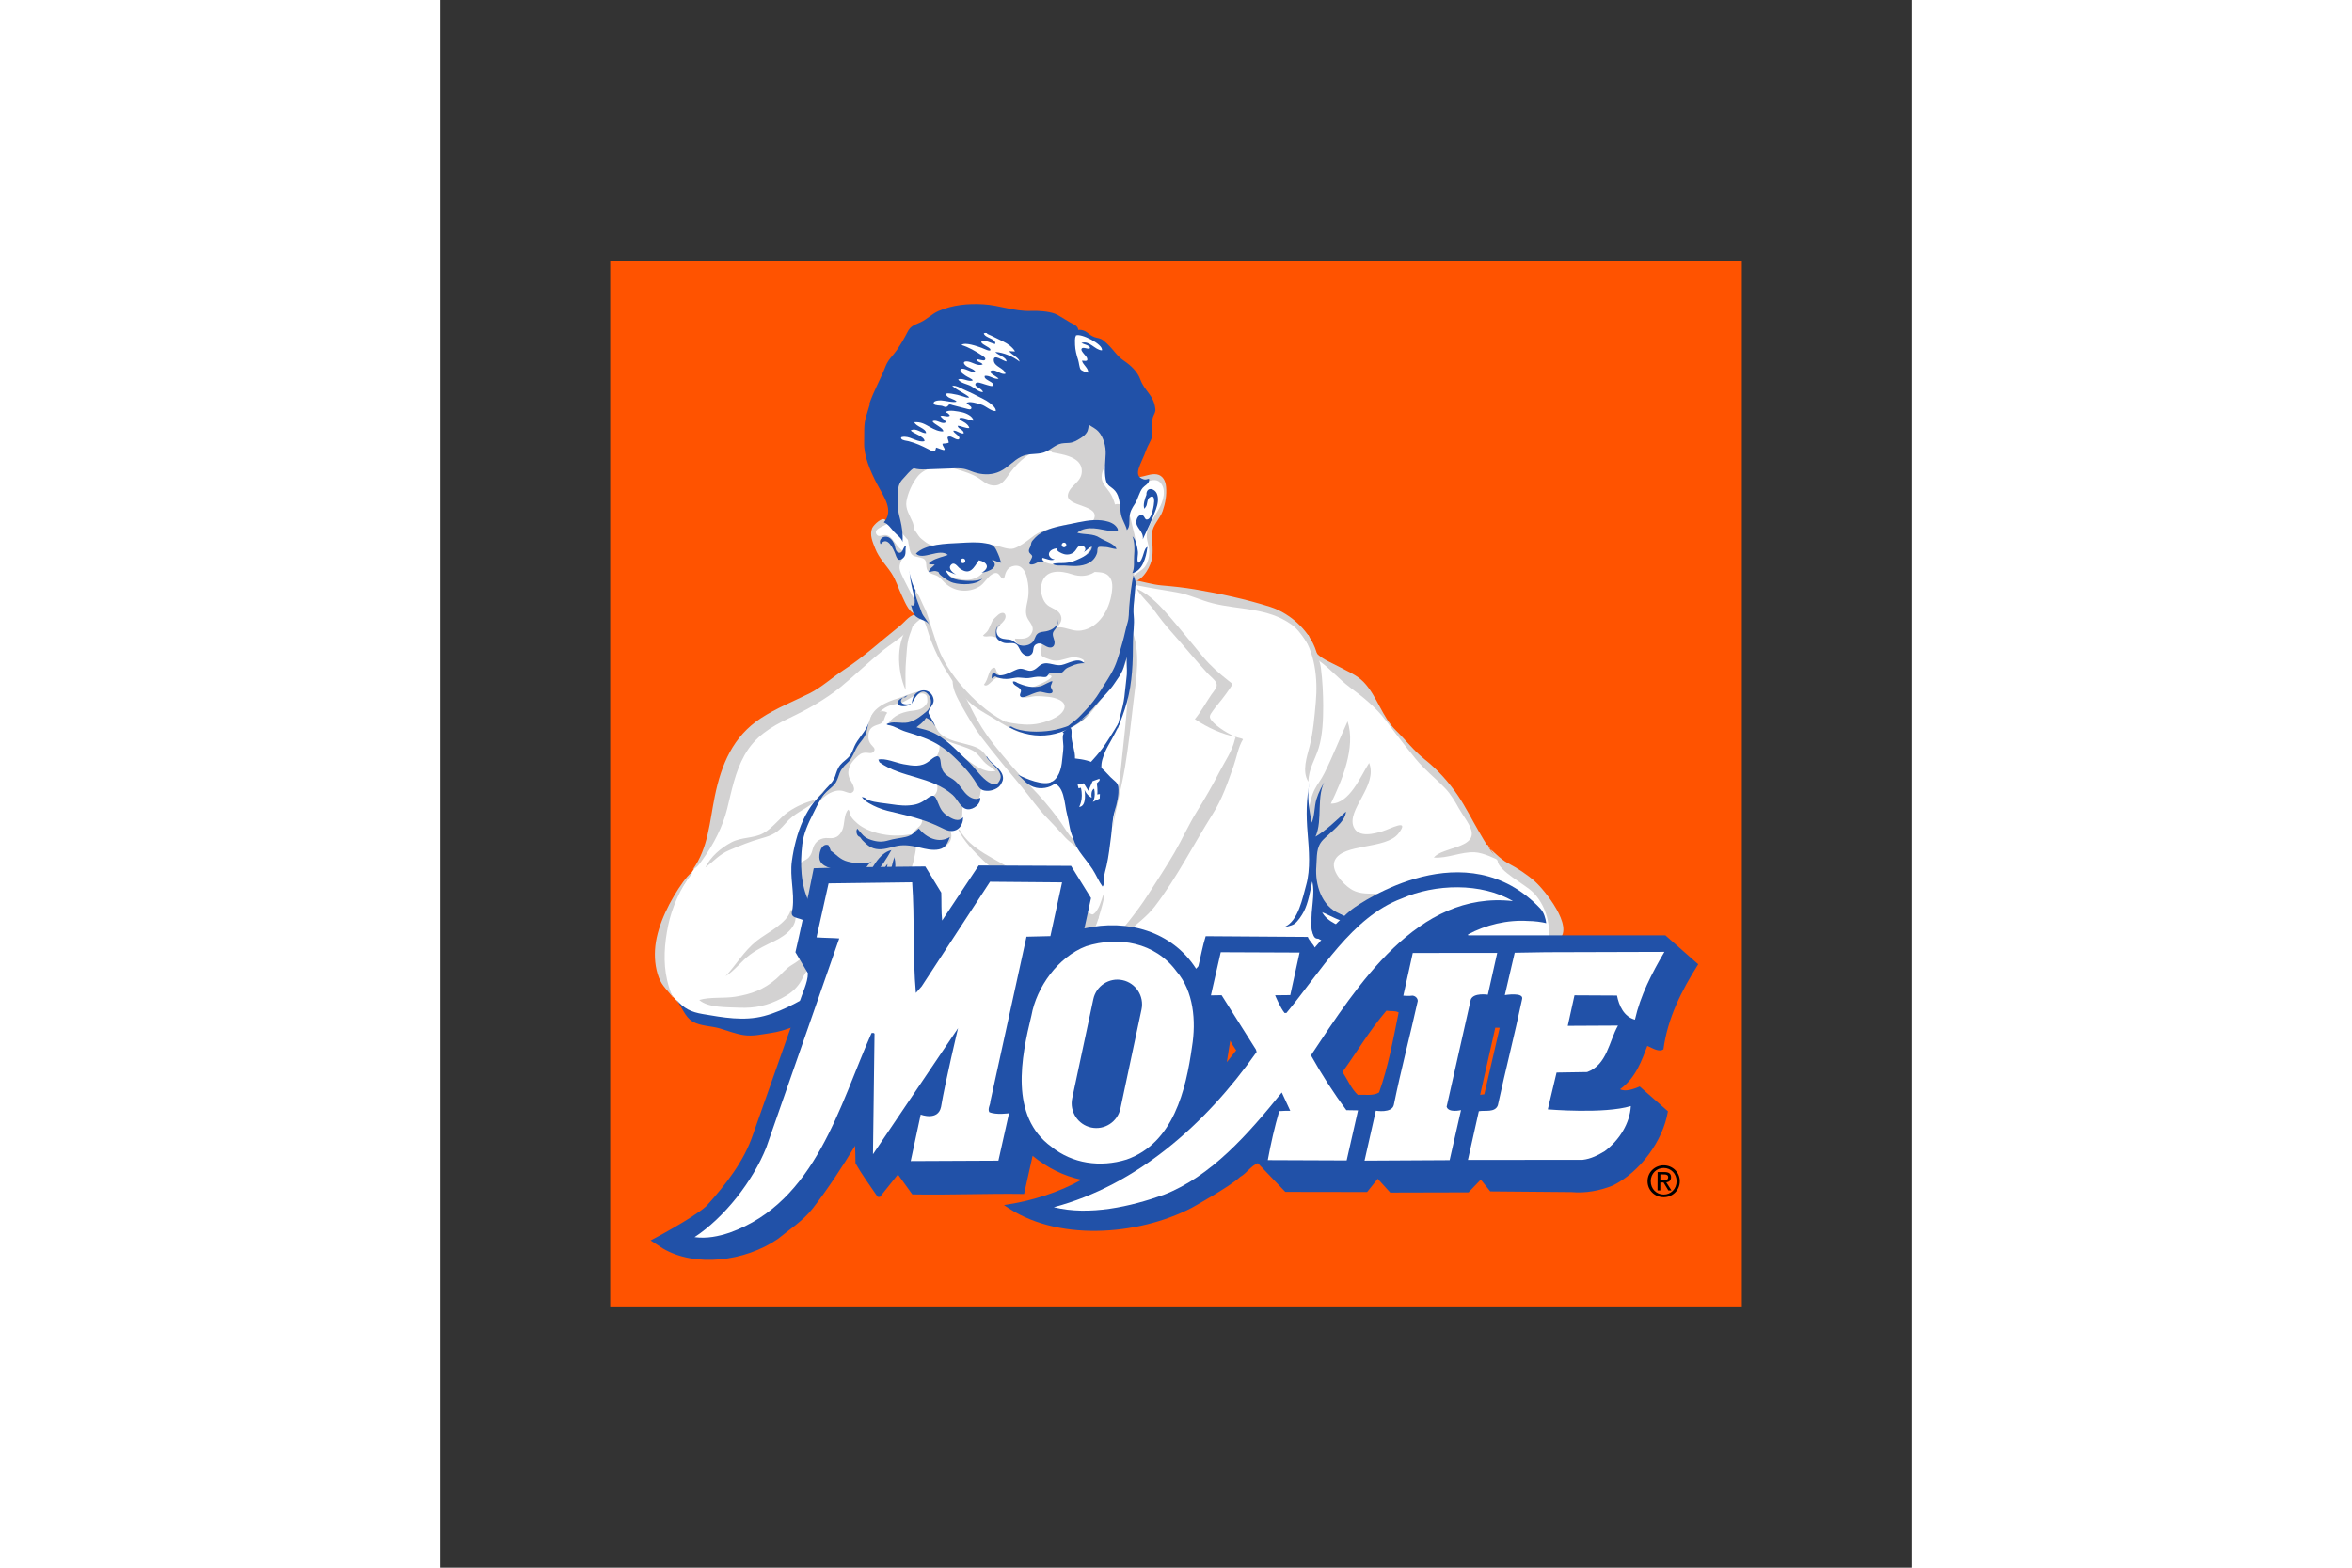 <svg xmlns="http://www.w3.org/2000/svg" height="800" width="1200" viewBox="-9.009 -13.869 78.076 83.216"><rect x="-9.009" y="-13.869" width="78.076" height="83.216" fill="#333333" stroke="none"/><defs><clipPath clipPathUnits="userSpaceOnUse" id="a"><path d="M0 0h612v792H0z"/></clipPath><clipPath clipPathUnits="userSpaceOnUse" id="b"><path d="M0 0h612v792H0z"/></clipPath></defs><path fill="#ff5300" d="M0 0h60.059v55.477H0z"/><g clip-path="url(#a)" transform="matrix(-.19 0 0 .19 55.526 -81.987)"><path d="M213.19 503.935l2.479.656 2.045 1.095 1.167 1.313-1.971 5.981-4.887 5.691-1.897 6.126-1.821 2.407-1.825 2.625.947 1.826 5.837 4.593 13.494 11.889 11.378 6.638 10.724 5.035 5.834 5.759 3.575 7.296 3.72 11.526 3.356 11.523 3.208 4.961 1.825 2.699 3.573 5.543 3.722 10.724.218 9.553-1.897 5.617-1.167 1.825-2.845 3.061-5.18 3.21-10.866 2.846-16.559-2.846-19.606-8.351h-190.39l-.728-11.854-.438-5.908 3.647-8.023 5.031-4.23 4.087-3.866 4.667-3.282 2.554-2.991 5.397-9.266 5.835-8.533 6.857-6.2 6.345-7.147 1.461-2.044 3.426-4.449 11.672-10.647 4.667-3.432 1.971-1.601 2.844-6.347 2.992-2.625 5.396-2.847 10.867-2.622 7.879-1.679 7.004-1.822 5.91-.804 7.074-1.752-.805-1.385-2.697-2.699-.875-2.916s0-4.229.072-4.449c.074-.219-.511-4.232-.511-4.232l-2.042-3.648s-1.604-4.009-1.604-4.228c0-.219.293-3.503.293-3.503l1.385-1.823 2.407-.146 3.429.95 1.896-5.252 2.843-16.631 21.154-1.385 31.876-2.19 9.7 10.506.876 15.607z" fill="#fff"/><path d="M210.45 608.165c-.493-3.286-2.522-6.456-3.119-9.88-.147-.846-.484-2.046-.469-2.867.027-1.443.087-1.23 1.585-1.429 1.913-.254 3.953-.244 5.705.451-.037 1.513.492 2.934.734 4.417.331 1.999.215 3.831.146 5.843-.081 2.425-1.221 5.295-4.009 3.038M97.438 586.967c-1.111-8.672-2.703-8.459-4.704-12.464-2.343-4.69-4.271-9.667-6.47-14.456-2.364 7.316 1.659 16.691 4.683 22.99-5.272.071-8.299-7.686-10.696-11.367-2.527 6.324 6.407 13.102 4.317 17.896-1.362 3.125-5.778 1.861-8.089 1.172-2.041-.605-7.848-3.81-4.415.634 3.504 4.533 15.516 2.676 17.767 7.497 1.28 2.743-2.189 6.537-4.404 7.983-3.528 2.305-7.699.572-11.194 2.029-.575.241-1.882.037-2.511.066-1.418 9.043 16.743 6.309 20.57 2.954 4.085-3.575 4.464-20.5 5.109-24.869m137.971-4.363c2.76 2.221 5.481 3.02 7.896 5.861 2.158 2.548 3.601 3.334 6.714 4.19 3.124.858 6.031 2.068 9.026 3.33 2.773 1.168 4.263 3.045 6.631 4.808-1.414-2.985-4.311-5.455-7.263-7.017-2.85-1.504-6.182-1.068-8.864-2.524-2.688-1.46-4.539-4.277-7.054-6.016-2.197-1.518-4.789-2.645-7.301-3.277m6.663 30.725c.886 3.718 6.659 6.352 9.452 8.589 3.745 3.001 5.672 6.627 8.735 9.908-2.469-1.494-4.424-4.243-6.842-6.029-2.142-1.583-4.49-2.692-6.835-3.81-3.344-1.592-7.309-4.719-5.371-8.658m-24.924 5.802c3.429 2.66 6.744 4.873 11.388 4.738 3.8-.112 7.505-1.356 10.267 1.706 1.43 1.592 2.163 2.105 3.912 3.171 1.695 1.033 2.682 2.458 4.246 3.808 3.503 3.021 6.964 4.277 11.439 5 3.118.507 7.13.007 10.078.909-2.501 2.24-7.819 2-11.147 2.153-4.446.205-7.999-.601-11.88-2.632-2.02-1.056-3.74-2.282-5.061-4.257-1.178-1.758-1.21-3.178-3.26-4.242-3.254-1.686-7.374-1.169-10.752-2.394-2.399-.869-10.632-4.275-9.014-7.745m-68.967-70.615c-.325 1.84.285 4.111.433 6.023.177 2.329.384 4.649.601 6.978.374 4.011.897 8.076 1.264 12.034.508 5.444 1.606 10.722 2.284 16.072.02.164.015.366 0 .531-.907-5.58-2.483-11.323-3.434-16.995-.976-5.828-1.621-11.79-2.295-17.627-.809-7.043-2.309-14.737.652-21.329-.748 1.674.2 5.104.204 7.006.006 1.924-.199 3.821.006 5.73m48.41 3.294c-1.648 1.565-3.198 4.911-4.256 7.05-1.655 3.349-3.728 6.63-6.059 9.565-3.329 4.194-6.666 8.07-10.421 11.885-2.71 2.757-5.236 5.738-7.593 8.885-1.128 1.503-2.003 3.117-3.149 4.584-.591.754-1.479 1.471-1.937 2.281-.464.82-.323 1.59-1.118 2.246 1.227-1.518 2.974-2.479 4.295-3.93 1.589-1.75 3.161-3.501 4.855-5.217 2.746-2.776 4.885-5.998 7.368-8.987 3.823-4.596 7.633-9.136 11.249-13.894 1.949-2.569 3.63-5.488 5.225-8.3 1.238-2.181 2.914-5.007 2.687-7.6m8.882-17.044c1.429.894 3.21 3.014 4.698 4.336 1.878 1.668 4.006 2.946 5.936 4.509 4.011 3.243 7.778 6.926 11.75 10.173 4.326 3.535 9.356 6.317 14.419 8.731 5.221 2.485 9.597 5.204 12.469 10.353 2.671 4.792 3.568 9.822 4.869 15.036 1.231 4.932 3.711 9.759 6.694 13.925.865 1.209 1.573 2.372 2.882 2.957-4.319-5.969-4.694-13.373-6.138-20.425-1.823-8.915-5.094-16.755-12.894-21.839-4.353-2.837-8.854-4.585-13.463-6.869-3.471-1.719-6.382-4.464-9.594-6.555-5.753-3.746-10.437-8.145-15.725-12.326-1.566-1.24-2.955-3.498-5.187-3.296m-1.72 27.787c-1.75 1.101-2.568 2.279-3.326 4.122-.686 1.675-1.653 2.653-2.674 4.129 2.223-1.021 3.905-2.756 6.288-3.519 1.368-.44 2.705-.776 3.895-1.571-1.402-.659-3.184-1.361-3.895-3.017" fill="#d3d2d2"/><path d="M207.55 595.992c-.109 1.684.612 3.881.971 5.586.385 1.85.852 3.722 1.609 5.596.613 1.531 1.602 3.197 2.767 4.421.874.916 3.251 3.805 4.644 3.629 1.52-.193-.299-3.069-.752-3.978-.834-1.676-1.571-3.362-2.279-5.049-.652-1.553-.971-2.982-1.261-4.619-.181-1.023-.304-4.038-1.6-4.171-.621 1.149.103 3.05.305 4.28.18 1.092.569 4.498-1.05 1.928-.885-1.402-1.608-3.146-2.067-4.722-.325-1.121-.247-2.791-.966-3.654" fill="#d3d2d2"/><path d="M208.303 591.588c3.142.565 6.093.5 9.319-.32 1.883-.478 4.078-1.419 5.535-2.666.579-.493 1.439-1.304 1.799-1.958.339-.624.275-1.326.748-1.945 1.32 1.156.976 4.136 1.694 5.707.869 1.886 2.027 2.425 3.889 2.253 2.039-.187 3.683.818 4.298 2.821.328 1.059.415 1.715 1.16 2.55.711.796 1.543.893 2.283 1.591 1.199 1.13 1.154 4.39 1.178 6.017.037 2.285.061 4.41-.94 6.467-1.359 2.803-3.885 4.897-6.676 6.23-3.593 1.721-6.951.478-10.191-1.21-1.662-.864-2.607-2.539-3.754-3.977-1.097-1.368-2.14-2.538-3.066-4.049-.855-1.405-1.25-2.701-1.663-4.218-.411-1.488-1.254-2.878-1.318-4.485-.064-1.702.724-3.495-.025-5.133-.827-1.809-3.075-1.404-4.27-2.17m-11.067-2.366c-.81 1.553.074 3.757 1.723 4.212 1.864.52 3.881-.182 5.685-.8 1.521-.519 3.977-1.194 2.718-3.22-.993-1.595-2.363-1.424-2.282-3.736.062-1.789.279-3.074-.969-4.511-1.081-1.249-2.945-1.684-3.228-3.54-.314-2.056.987-2.703 1.805-4.219.946-1.749-.432-3.281-1.343-4.626-1.053-1.557-1.195-2.611-1.116-4.464-1.523-.273-2.823 1.228-3.875 2.1-1.469 1.22-3.065 2.311-4.597 3.438-1.614 1.189-3.187 2.2-5.156 2.608-1.53.318-3.708-.916-3.569 1.503.096 1.664 1.222 3.433 3.033 3.334.756-.041 1.614-.797 2.284-.219.507.44.413 1.835.697 2.495.309.723.686 1.641 1.423 1.992.811.391 1.815-.212 2.553.004 1.315.381.537 2.85 1.099 4.105.729 1.622 2.099 2.317 3.547 3.117m20.677-32.179c.862-1.342 1.992 3.554 2.336 4.568.578 1.711 2.039 2.62 2.637 4.213.697 1.864 1.287 2.705 2.71 4.166 1.197 1.229 1.68 2.864 2.579 4.303 1.245 2 3.22 3.085 4.702 4.853.855 1.02 1.756 2.154 2.412 3.305.74 1.289.966 2.988 1.814 4.153-1.691-2.808-3.63-6.025-6.67-7.598-1.141-.589-2.205-.84-3.448-.636-.54.093-1.985.779-2.44.621-2.027-.696.15-3.326.485-4.276.81-2.263-.393-4.184-2.013-5.692-.855-.796-1.275-1.205-2.471-1.29-.729-.049-1.777.442-2.365-.317-.664-.855.31-1.379.783-2.022.569-.767.734-1.29.724-2.279-.023-2.175-1.146-2.77-2.926-3.307-1.834-.553-1.25-1.967-2.351-3.247.877-.666 2.563-.523 3.183.324m-34.322-11.012c.709-.454.572-1.271 1.082-1.87 1.03-.173 1.52 1.228 1.774 1.976.365 1.064.609 1.884 1.283 2.741-.616.745-1.687-.419-2.099-.818-.693-.668-1.236-1.199-2.257-1.169m-.215-14.826c-.652-.564-1.668-1.546-1.45-2.526.255-1.141 1.445-.72 2.081-.146.533.482 1.301 1.131 1.624 1.762.405.783.694 1.716 1.168 2.521.403.686.944.945 1.415 1.505-.531.429-1.282.186-1.937.159-.752-.029-1.324.325-1.983.366.905-1.072-.287-2.854-.971-3.641" fill="#d3d2d2"/><path d="M202.714 533.254c-1.319 3.789-1.918 6.707-3.972 10.31-2.226 3.903-5.305 7.561-8.543 10.611-1.915 1.804-3.81 3.318-6.074 4.727-1.883 1.174-3.969 2.022-5.569 3.441 1.13.411 4.715-1.989 5.789-2.66 1.821-1.142 3.963-2.268 5.778-3.547 3.739-2.627 6.249-7 8.589-10.724 2.003-3.188 3.826-7.234 4.894-10.869.963-3.285 2.902-6.07 3.191-9.559.039-.468.141-.927.196-1.368-1.104 1.082-1.833 3.41-2.578 4.802-.897 1.67-1.103 3.265-1.805 4.943" fill="#d3d2d2"/><path d="M215.286 503.926c.724-1.348 3.4 1.209 3.785 2.148.774 1.892-.16 3.903-.859 5.697-1.032 2.658-2.994 4.541-4.532 6.873-1.311 1.987-1.907 4.214-2.99 6.444-.971 2.008-1.969 4.97-4.516 5.246-.56-1.657.778-3.571 1.51-5.032 1.103-2.196 2.338-4.385 3.334-6.658.936-2.138.021-2.962-.669-4.839-.433-1.178-.384-.896.638-1.74.842-.694 1.361-1.492 2.016-2.342.604-.786 1.232-1.586 2.283-1.719.816-.102 1.927.69 2.496-.102 1.419-1.969-3.5-2.601-3.786-3.87m-69.289-12.244c-1.689-.031-3.407-1.059-5.157-.747-1.685.3-2.429 1.817-2.579 3.431-.22 2.368.185 4.578.94 6.797.731 2.142 2.867 4.004 2.951 6.203.098 2.544-.505 5.143.188 7.71.651 2.413 2.993 6.32 6.003 5.915.374-1.492-3.345-3.054-4.151-4.177-.968-1.354-1.341-3.191-1.208-4.726.173-2.001 1.118-3.42.433-5.473-.78-2.354-1.984-3.97-3.197-6.1-1.155-2.036-2.213-5.438-.268-7.359 2.163-2.133 6.355 2.171 7.869-.185" fill="#d3d2d2"/><path d="M176.719 553.343c-.962.233-2.164-.282-3.2-.322-1.276-.047-2.514.07-3.76.19-1.493.146-5.2 1.045-4.328 3.361.937 2.474 5.472 3.828 7.742 4.184 2.336.367 4.484.161 6.765-.221.662-.11 1.299-.195 1.921-.408-1.854 3.263-6.045 3.496-9.444 3.637-4.178.169-8.231-1.091-11.593-3.519-2.285-1.648-3.857-3.882-5.504-6.067-1.819-2.407-3.488-4.899-5.371-7.253-1.917-2.391-2.402-6.267-3.017-9.242-.418-2.019-.173-4.126-.501-6.152-.278-1.717-.326-3.372-.326-5.128 0-5.242-.421-10.677-.646-15.813-.081-1.799.61-3.656.988-5.397.382-1.754.758-3.702 2.153-5.02 1.272-1.201 2.893-1.142 3.945.286 1.581 2.153.577 5.255.672 7.764.099 2.562.238 4.791 2.125 6.659 1.098 1.086 2.612 1.674 3.559 2.905-1.28.894-3.703.186-5.273 1.152-1.79 1.105-1.772 3.134-1.506 5.077.634 4.691 3.467 9.848 8.483 10.636 3.539.554 6.062-2.587 9.323.43 1.342 1.25 1.695 2.797 1.846 4.625.072.881.397 1.68-.319 2.254-.259.21-1.929.804-2.363.937-1.8.559-3.471-.207-5.154-.595-2.761-.64-5.492 1.1-3.223 1.401 1.072.145 3.286.863 4.517 1.365 1.465.597 6.091 1.823 4.506 2.038-2.65.358 2.205 2.499 3.868 3.149 1.331.524 4.008.786 3.651 2.55m-6.336-69.183c3.695.698 7.23 3.776 9.457 6.751 1.583 2.118 2.584 4.37 5.664 3.641 1.314-.307 2.276-1.285 3.385-1.987 1.857-1.178 3.907-1.762 5.983-2.412 3.588-1.126 8.595-1.089 11.064 2.147 1.417 1.856 2.61 4.429 3.015 6.769.374 2.184-.946 3.967-1.75 5.921-.337.824-1.34 5.856.649 5.468.362-.072 1.912-1.899 2.15-2.234.808-1.128 1.14-2.661 1.552-3.978.878-2.801.834-5.888.945-8.841.143-3.808-.933-8.403-5.162-9.525-5.495-1.461-10.832 1.301-16.332 1.18-3.288-.071-6.001-1.454-9.123-2.261-2.008-.518-3.957-.991-5.951-1.611-1.556-.483-3.335-1.26-4.907-.532-.327.151-.587.31-.856.539" fill="#d3d2d2"/><path d="M168.769 484.913c-2.982.556-8.326 1.249-8.271 5.267.039 3.032 3.145 3.79 3.841 6.33 1.035 3.792-9.61 2.804-7.041 7.395.19.339.614.628.933.771-.792 1.031-4.293 1.918-5.575 1.806-2.145-.189-2.244-3.136-1.939-4.838.33-1.848.93-3.982 1.964-5.535 1.095-1.644 2.526-2.77 2.254-4.857-.344-2.662-2.683-4.463-3.032-7.303-.263-2.127-.313-4.243 1.048-5.999 1.189-1.534 3.332-2.709 5.319-2.467 2.871.347 6.239 3.272 8.464 5.003.999.777 2.193 1.522 3.319 2.09.524.264 1.967.427 2.236.941.534 1.019-2.496.995-3.199 1.073" fill="#d3d2d2"/><path d="M182.198 520.04c-.419-1.752-.897-3.108-2.798-3.43-2.047-.348-3.087 1.357-3.542 3.219-.511 2.087-.652 4.359-.216 6.443.371 1.781.884 3.627-.131 5.267-.85 1.37-1.929 2.411-.862 4.102 1.04 1.654 2.947 1.309 4.524 1.283-.138 1.934-2.015 2.1-3.503 1.836-1.579-.279-2.675-1.173-4.107-2.095-2.004-1.292-6.748-3.69-4.969-6.636.876-1.449 2.826-1.604 3.925-2.87 1.156-1.331 1.602-3.581 1.266-5.291-.865-4.388-5.326-4.007-8.597-2.9-2.012.68-4.302.612-6.131-.564-1.182-.765-1.928-1.958-2.924-2.955-.455-.458-.995-1.059-1.585-1.315-.71-.31-1.545-.129-2.253-.458-.713-.33-1.298-.938-1.19-1.797.056-.442.455-.747.542-1.076.104-.389.068-.76.104-1.176.183-2.14.514-3.956 2.822-4.6 3.182-.885 5.972-.839 9.238-.43 2.916.361 6.225 1.165 8.977 2.042 1.652.529 2.609 1.131 3.997 2.229 1.237.976 3.186 2.409 4.726 2.881 1.418.434 3.701-.568 5.054-.831 5.485-1.077 11.113-.504 16.754-.005 1.652.147 2.741-.868 3.969-1.832 1.13-.888 1.572-2.514 2.693-3.23 1.841 1.081.947 4.402.644 6.027-.448 2.411-1.571 1.937-3.545 2.576-1.982.646-.282 2.885-2.122 4.111-.634.421-1.5.516-2.178.911-.742.435-1.305 1.192-1.962 1.828-2.551 2.484-6.467 2.993-9.636 1.127-1.497-.88-2.173-2.62-3.647-3.487-2.198-1.293-2.154 1.564-3.228 1.205" fill="#d3d2d2"/><path d="M183.38 533.039c1.12.407 1.169 2.234.555 3.063-.771 1.036-2.079.944-3.206 1.089-1.135.146-1.843 1.284-3.008 1.583-1.127.288-2.536.044-3.424-.813-.704-.682-.684-1.713-1.374-2.344-.665-.612-1.614-.568-2.433-.731-1.816-.361-3.577-1.5-3.223-3.543-.236 1.188.009 2.227.788 3.117.924 1.049.485 1.701.143 2.948-.333 1.204.249 2.343 1.645 1.933 1.15-.338 2.022-1.51 3.312-.879 1.327.649.526 1.951 1.396 2.831 1.036 1.051 2.39.161 3.014-.876.617-1.031.832-2.151 2.235-2.221 1.21-.061 2.014.231 3.15-.358.939-.489 1.455-.929 1.575-2.005.077-.68.048-2.17-.716-2.435m1.148 12.963c-1.404 2.078-4.87-.32-6.444-.86-1.269-.435-1.94.121-3.081.362-1.222.259-2.098-.481-2.939-1.237-2.048-1.845-4.076.1-6.377-.34-1.763-.34-4.485-2.178-6.097-.662-.07.067-.238.102-.324.162 1.342-.019 2.555.286 3.775.832.439.199 1.045.411 1.414.686.513.383.542.597 1.003.978.924.766 2.276-.028 3.311.221.712.171.669.76 1.167 1.056.409.243 1.167.06 1.63.024 1.21-.102 2.169.226 3.288.357 1.268.147 2.503-.277 3.729-.076 1.149.185 2.179.44 3.437.288.539-.066 1.154-.186 1.646-.358.12-.041.477-.288.573-.288.34.003.39.266.555.291.106.014.293.243.436.273.042-.578.033-1.498-.63-1.637m-6.375 2.793c-2.13.944-4.427 1.653-6.88.928-.403-.12-2.84-1.504-3.026-1.308-.129.136.453 1.137.437 1.453-.025.536-.793 1.22-.415 1.706.535.681 2.824-.324 3.58-.22 1.255.174 2.6.908 3.778 1.323.489.172 1.242.432 1.575-.108.298-.481-.29-1.022-.195-1.556.182-1.037 2.167-1.327 2.2-2.295.001-.033.085-.1.099-.139-.289-.259-.661-.04-1.011.072m-38.818-76.41c.485-3.906 2.923-4.71 4.191-8.173.791-2.156 2.614-3.88 4.619-5.235 1.742-1.175 2.479-2.485 3.894-3.973.552-.58 1.173-1.161 1.793-1.663.91-.736 1.49-.58 2.484-.938 1.878-.678 2.114-2.04 4.399-2.047v.106c.026.012.048.028.072.038.192-.909.55-1.343 1.948-1.994.719-.334.894-.547 1.634-.944.815-.436 2.135-1.367 3.008-1.691 1.858-.689 4.762-.858 6.658-.779 4.593.19 8.781-1.587 13.348-1.849 4.265-.246 8.573.158 12.516 1.873 1.795.781 3.198 2.285 4.968 3.117 1.814.854 2.805.961 3.76 2.876.79 1.578 1.915 3.475 2.922 4.936 1.133 1.645 2.385 2.595 3.12 4.49 1.417 3.66 3.364 6.983 4.594 10.661l-.165.014c.197.536.842 2.887 1.024 3.424.712 2.107.458 4.692.536 7.306.109 3.544-1.601 7.747-3.759 11.816-1.698 3.206-4.644 7.094-1.728 10.404-1.2.403-2.041 1.741-2.884 2.678-.779.862-2.068 1.68-2.347 2.809-.037-.593-.047-1.215-.024-1.815.079-1.928.482-3.768.967-5.612.473-1.806.347-4.091.346-5.886-.003-1.861-.192-3.112-1.502-4.431-.774-.78-1.84-2.264-2.921-2.864-.998.321-2.191.365-3.441.314-2.25-.092-4.482-.147-6.742-.241-1.465-.059-2.9-.171-4.316.211-1.091.296-2.096.81-3.198 1.079-2.161.527-4.343.467-6.375-.486-2.263-1.064-3.732-3.025-5.904-4.084-1.909-.932-3.613-.636-5.585-.987-1.971-.349-3.175-1.798-4.942-2.507-1.003-.398-1.955-.289-3.026-.398-1.126-.117-2.032-.664-2.998-1.264-.782-.484-1.477-1.024-1.93-1.849-.217-.397-.379-1.407-.464-1.93-.852.608-1.833.993-2.678 1.907-1.432 1.546-2.096 4.17-2.013 6.245.093 2.279.442 4.808 0 7.096-.383 1.997-1.495 1.882-2.657 3.245-1.301 1.525-1.323 4.105-1.533 5.998-.208 1.883-1.335 3.21-1.739 4.928-.924-.955-.624-2.356-.73-3.642-.124-1.494-.67-2.429-1.478-3.657-.92-1.404-1.184-3.258-2.202-4.48-.535-.639-1.587-1.07-1.773-1.991-.222-1.102.504-.105 1.479-.401 3.352-1.018.642-4.297-.754-8.378-.325-.951-1.288-2.423-1.527-3.433-.213-.898-.088-2.041-.088-2.907-.003-.874.08-1.876-.208-2.684-.337-.942-.783-1.308-.649-2.358m2.472 23.627c-.312-1.87-2.364-1.209-2.899.11-.572 1.424-.264 2.935.244 4.38 1.017 2.899 2.423 5.604 3.681 8.395-.365-2.325 2.184-3.251 1.775-5.258-.151-.726-.663-1.694-1.595-1.481-.869.198-.626 1.539-1.629 1.137-1.114-.442-1.718-4.043-1.731-5.021-.016-1.006.241-1.813 1.294-1.059.818.586.509 2.02 1.096 2.668.127.141.204.337.3.496.559-.949-.157-3.008-.536-3.937m-.215 14.933c.296 2.492 1.324 6.368 4.173 6.969-.696-1.309-.394-3.325-.518-4.817-.147-1.768-.166-3.803.46-5.468.037-.04.038-.037.005.006-.999.876-1.353 2.991-1.518 4.275-.116.903.408 2.477-.13 3.127-1.5-.732-1.396-4.26-2.581-4.417m67.466-.321c.394 1.15-.253 2.479.861 3.437 1.167 1.007 1.658.265 2.044-.861.543-1.599 2.323-5.597 4.215-3.043.594-1.028-.284-2.065-1.319-2.109-1.211-.052-2.008.977-2.445 1.935-.305.669-.296 2.18-1.178 2.496-1.194.433-1.271-1.199-1.854-1.749m-2.9 12.358c.12 1.788-1.189 4.337-1.743 6.041-.412 1.263-1.752 2.391-2.318 3.828.617-1.565 2.364-1.413 3.843-2.565 1.076-.839.957-2.045 1.432-3.211.04-.037.042-.036.003.008-1.974.904-.622-3.512-.46-4.21.409-1.788.825-3.608.878-5.469.111 1.202-1.191 5.093-1.96 5.898m-41.143 39.64c.527.512.111 2.672.106 3.545-.004 1.34.239 2.542.347 3.869.203 2.485.982 5.317 3.323 6.338-4.092.013-3.891 5.993-4.714 8.914-.497 1.766-.585 3.547-1.188 5.266-.636 1.818-1.147 3.434-2.279 5.051-1.166 1.668-2.547 3.269-3.629 4.937-1.024 1.58-1.753 3.418-2.812 4.848-.529-.555-.373-1.948-.44-2.723-.094-1.099-.429-2.03-.667-3.085-.6-2.64-.915-5.54-1.267-8.248-.316-2.447-.316-4.8-1.045-7.203-.622-2.05-1.191-4.408-.988-6.58.116-1.223 1.17-1.705 2.149-2.704 1.081-1.103 2.223-2.483 3.543-3.336 2.008-1.298 4.191-1.666 6.43-1.922-.099-1.888.817-4.069.982-5.999.046-.536-.267-2.293.342-2.558.545-.233 1.588 1.022 2.131 1.16" fill="#2151a8"/><path d="M149.932 560.611c1.363 3.296 3.297 6.177 3.929 7.659.653 1.53 1.33 3.218 1.15 4.91.883-.781 2.052-1.1 3.112-1.598-1.173-1.277-2.362-2.633-3.429-4.061-.918-1.227-3.255-4.905-4.687-7.41m18.763 16.757c2.27 1.435 7.54-.869 9.654-1.966.038-.042.036-.042-.005 0-1.868 1.527-2.619 3.129-5.246 3.685-1.976.418-4.554-.17-5.799-1.824m49.63-5.265c-6.149 4.402-14.438 3.815-20.435 9.105-1.401 1.233-2.221 3.815-4.164 4.001-1.69.162-3.798-1.539-3.494-3.23 1.52.931 3.255-.243 4.277-1.465 1.325-1.595 1.97-2.93 3.843-4.006 2.003-1.15 2.689-2.122 2.893-4.405.252-2.826 1.733-1.53 3.23-.347 2.231 1.77 4.496 1.338 7.191.862 1.924-.342 5.236-1.807 6.984-1.266m4.617 10.421c-.795 1.329-3.048 2.358-4.375 2.93-1.854.798-3.65 1.151-5.614 1.606-4.201.98-8.291 2.122-12.165 4.032-1.405.693-2.628 1.34-4.172.676-1.337-.577-2.058-2.254-1.931-3.62 1.169 1.585 3.096.481 4.383-.383 1.525-1.026 1.951-2.043 2.601-3.628.806-1.964 1.163-2.63 3.088-1.158 1.727 1.322 2.928 1.745 5.078 1.907 2.18.165 4.373-.285 6.554-.56 1.567-.201 4.849-.503 5.694-1.587m.752 11.818c-1.34 1.359-2.411 2.462-4.616 2.576-2.077.109-4.088-.887-6.127-1.072-2.239-.2-4.402.394-6.551.886-1.559.359-3.947.659-5.356-.261-.982-.642-1.428-1.881-1.828-2.976 3.089 1.926 6.546.235 8.681-2.366 1.361 1.051 1.828 1.931 3.658 2.346 1.576.358 3.226.487 4.752.947 1.791.539 3.164.453 4.911-.112 2.064-.662 2.577-1.7 3.843-3.158.522.651.16 2.183-.721 2.327m8.27 3.762c-1.71 1.128-2.68 2.565-4.859 3.115-2.038.515-5.014.942-6.923-.118 1.876.965 2.322 3.822 4.259 4.764 1.415.689 1.127-.336 1.8-1.233.811-1.088 2.005-1.003 3.228-1.134 1.988-.21 5.002-.776 5.499-2.925.277-1.205-.325-4.491-2.363-3.98-.316.078-.576 1.203-.748 1.511" fill="#2151a8"/><path d="M215.607 602.545c1.317 3.922 4.539 7.954 8.057 10.123 2.72 1.676 6.777 4.347 9.8 4.572 1.756.127 3.498-.974 5.136-1.782.675-.33 2.035-.494 2.574-.992.646-.598.225-1.302.108-2.252-.544-4.413.821-8.652.214-13.108-1.021-7.459-3.863-16.301-10.591-20.42 2.069 1.609 3.493 4.86 4.683 7.21 1.406 2.777 2.647 5.504 3.005 8.567.62 5.294.497 11.242-1.934 16.14-.443.893-.928 1.415-1.81 1.848.482.733 1.854.348 1.925 1.377.069 1.03-1.305 1.071-2.044 1.071-1.867 0-4.11-.689-5.812-1.479-3.786-1.761-6.231-5.193-8.017-8.834-1.462-2.984-3.697-7.782-7.214-8.574.647 1.191 1.414 2.376 2.16 3.526.58.892 1.888 2.233 2.045 3.325.238 1.658-.906.307-1.504-.451-.608-.769-.932-1.877-1.624-2.512.071.652.547 2.703.737 2.645" fill="#2151a8"/><path d="M212.816 597.925c.698 1.804.958 3.919 1.635 5.795 1.012 2.822 2.623 5.186 4.188 7.714 1.506 2.433 3.262 4.915 5.89 6.233 1.69.849 4.1.841 5.977.908-1.989.394-3.971 1.183-6.092.837-1.893-.306-4.023-1.142-5.714-2.124-3.971-2.298-7.731-5.24-9.105-9.911-.379-1.29-.476-2.682-.847-3.934.775 1.201 1.24 2.759 1.896 4.048.782 1.548 1.652 2.757 2.812 4.079 1.518 1.732 3.512 3.059 5.467 4.221.039.039.038.042-.005.002-2.145-2.936-3.983-5.705-5.166-9.166-.799-2.336-1.561-6.16-.936-8.378" fill="#2151a8"/><path d="M162.18 452.398c.328.415.236 1.929.214 2.507-.046 1.392-.436 2.881-.875 4.209-.216.652-.321 2.115-.683 2.611-.26.362-1.593.908-2.085.903-.207-1.21 1.486-2.191 1.698-3.345-.797 0-1.843.374-1.368-.813.212-.527 1.733-1.848 1.526-2.423-.336-.931-2.264.425-2.367-.355-.09-.658 1.948-1.067 2.376-1.361-2.265-.81-3.749 1.985-5.728 2.066-.509-1.658 5.984-4.926 7.292-4.142m24.636-.432c-1.523.648-2.955 1.453-4.448 2.146-1.147.534-2.579 1.589-3.213 2.714 1.169.085 2.371-.495.841.725-.704.561-1.943 1.246-2.121 2.143 1.81-1.422 4.514-2.579 6.785-2.699-.64.864-3.087 1.408-3.133 2.625.776.065 3.624-2.293 3.572-.347-.053 1.897-2.874 2.121-3.288 3.782 1.225.479 2.713-1.33 3.934-.848 1.297.514-1.658 1.642-2 2.284 1.315.184 2.501-1.016 3.847-.836.461 1.082-2.11 1.506-2.373 2.421-.27.944 1.805.09 2.456-.07.576-.142 2.329-1.003 2.563.003.176.757-1.917 1.156-2.123 2.204 1.19.004 2.358-1.163 3.362-1.707 1.012-.55 2.936-.815 3.564-1.846-1.06-.435-2.298.383-3.369.399-1.693.024.244-.844.8-1.147.414-.223 2.588-1.508 1.782-2.12-.807-.614-3.011 1.192-4.067.761.474-.942 2.187-1.093 2.935-1.92.799-.886-.021-1.138-.968-.95-1.299.261-2.625 1.355-3.966.789.323-.665 1.797-.664 1.698-1.474-.431-.026-1.939.543-2.266.26-.575-.49.374-1.043.721-1.272 1.839-1.214 3.683-2.302 5.772-2.953-.973-.91-4.52.411-5.648.803-.42.146-2.661 1.327-2.421.43.171-.656 2.81-1.515 2.5-2.168-.411-.868-3.19.684-3.865.651-.294-1.565 2.932-1.624 3.201-2.978-.214-.1-.516-.139-.778-.089m9.311 14.753c-.863-.049-1.942.57-2.719.946-1.245.606-2.53 1.101-3.743 1.775-1.178.654-2.582 1.195-3.641 2.02-.627.489-1.925 1.443-1.775 2.336 1.361.05 2.744-1.438 4.09-1.834.804-.238 3.452-1.144 4.07-.374-.237.302-1.374.879-1.371 1.286.009.765 1.16.309 1.578.204 1.189-.302 2.373-.611 3.588-.916.246-.062.675-.265.925-.218.479.095.284.335.633.504.265.129.09.175.512.198.261.014.741-.261 1.022-.325.424-.1 2.01-.056 2.227-.517.471-.999-1.573-1.008-2.027-1.005-.722.009-3.902.789-4.292.291.7-.683 1.855-.732 2.559-1.38 1.179-1.091-.401-.888-1.191-.77-1.12.168-2.162.421-3.224.77-.499.166-1.259.488-1.671.235.555-.761 4.885-2.8 4.666-3.298m1.788 7.377c-.676-.697-3.543-.099-4.42.087-1.096.232-3.06 1.085-3.236 2.335.83.117 3.317-1.223 3.917-.617.289.289-1.34 1.048-1.631 1.273-.501.39-.98.805-1.139 1.424 1.084.145 2.204-.598 3.279-.625-.133.996-1.736 1.005-1.701 2.13 1.053.171 1.847-.9 2.917-.767-.112.747-1.879 1.385-1.695 2.138.219.901 2.034-.465 2.494-.507 1.254-.115.692.6.57 1.181-.143.69-.235.494.428.685.395.113.822.044 1.208.153.115.585-.825 1.396-.547 1.713.218.253 1.964-.596 2.336-.637.173.359.07.77.46.977.464.245 1.254-.296 1.626-.485 1.846-.941 3.596-1.768 5.615-2.282.452-.115 1.673-.213 1.983-.64.427-.597-.395-.608-1.017-.591-1.755.042-3.728 1.691-5.419 1.207-.043-1.333 3.127-2.098 3.85-2.982-1.495-.854-2.914.809-4.282.764-.06-1.361 2.826-1.783 3.277-3.057-1.955-.11-2.87.514-4.504 1.424-1.049.584-2.352 1.211-3.57 1.131-.132-.953 2.541-1.93 2.99-2.786-.882-.662-2.313.637-3.288.432-1.206-.253.773-1.302 1.069-1.915-.782-.358-1.892.459-2.633-.102.201-.416.716-.865 1.063-.846" fill="#fff"/><path d="M144.992 523.371c-1.36 2.036-3.332 3.771-4.758 5.735-1.407 1.942-2.948 3.941-4.549 5.728-3.487 3.897-6.863 8.03-10.347 11.847-.65.708-2.057 1.788-2.4 2.643-.475 1.179.56 2.054 1.39 3.265 1.536 2.246 2.872 4.774 4.602 6.842-3.643 2.438-7.606 4.224-11.726 5.043 2.01-.65 5.536-2.811 6.988-4.579.965-1.178.531-1.615-.393-2.932-.741-1.06-1.65-2.052-2.432-3.083-.727-.958-1.448-1.892-2.125-2.901-1.023-1.525-.961-1.29.404-2.362 2.422-1.899 4.936-4.124 6.908-6.481 3.114-3.723 6.1-7.509 9.279-11.174 2.522-2.914 5.679-6.381 9.159-7.877" fill="#d3d2d2"/><path d="M117.777 565.195c.766 3.274 2.784 6.05 4.293 8.99 1.926 3.743 4.076 7.475 6.3 11.047 2.329 3.743 4.103 7.791 6.312 11.583 2.286 3.929 4.859 7.77 7.297 11.604 3.235 5.1 7.445 10.028 11.085 14.34-1.28-1.481-3.779-2.264-5.32-3.739-2.5-2.396-5.453-4.434-7.621-7.264-6.245-8.166-10.742-17.208-16.186-25.836-2.685-4.254-4.181-8.753-5.83-13.412-.854-2.418-1.314-5.352-2.635-7.455.532-.386 1.677-.4 2.02-.716m77.204 25.925c-3.286 5.876-10.166 8.113-15.577 11.735-1.715 1.147-3.857 2.376-5.765 3.304-1.885.918-2.713 2.046-4.615 2.97-2.808 1.362-5.498 2.915-8.248 4.301-1.6.806-3.131 1.692-4.74 2.174.616 2.198 1.665 4.586 3.275 6.251 1.491-.263 3.205-.167 4.723-.378 1.426-.194 4.324-.223 5.327-1.273-1.181-1.832-5.243-1.435-5.32-4.019-.058-2.026 3.69-3.553 5.158-4.438 6.287-3.802 13.857-6.943 19.193-12.057 2.749-2.634 5.166-5.169 6.874-8.427" fill="#d3d2d2"/><path d="M157.712 510.517c.557 3.082 4.427 5.795 7.316 5.818 1.518.014 3.932-.039 5.319-.577 2.209-.861 1.069-3.362-.439-4.541-2.494-1.942-10.084-4.129-12.418-1.049" fill="#fff"/><path d="M171.278 515.638c1.222-.665 1.881.443 3.006.575 1.936.228-.09-1.668.09-2.351.127-.479.804-.68.897-1.305.099-.659-.332-.993-.488-1.573-.194-.729-.071-.976-.643-1.594-.452-.492-.903-1.003-1.434-1.414-2.512-1.941-5.975-2.447-9.039-3.084-2.772-.573-5.832-1.351-8.718-1-1.248.151-2.623.46-3.6 1.271-.729.609-1.595 1.889-.125 1.824 3.071-.134 6.343-1.7 9.437-.356.376.164.831.432 1.082.752-2.113.565-4.419.127-6.279 1.397-1.278.873-4.088 1.562-4.661 3.118 1.107-.006 2.161-.56 3.355-.56.408 0 1.412-.173 1.724.072.398.314.201 1.109.351 1.58.846 2.675 3.261 3.547 5.806 3.649 1.157.048 2.344-.1 3.491-.145 1.025-.04 2.27.186 3.091-.426-.982-.326-2.384-.183-3.434-.271-1.151-.099-2.093-.339-3.154-.806-1.438-.631-4.327-1.829-4.352-3.785.835.259 1.539 1.194 2.323 1.574-.927-.734-.433-1.73.603-1.798 1.156-.076 1.204.94 2.02 1.703.742.693 1.833.914 2.834.642.59-.16 2.176-.799 2.029-1.539.029-.025.052-.05.077-.076.779.109 1.957.509 2.119 1.491.125.776-.78 1.585-1.606 1.571.927.59 2.431-.201 3.361-.398.445.457-.313 1.045-.667 1.262" fill="#2151a8"/><path d="M186.925 516.818c1.779 3.236 4.458 4.233 8.056 3.437 1.28-.283 3.369-.965 3.652-2.469.499-2.652-3.2-3.662-5.078-3.972-2.48-.413-6.62-.305-6.739 3.004" fill="#fff"/><path d="M206.871 513.202c-2.701-2.721-8.411-2.798-12.464-3.008-2.292-.119-4.636-.312-7.018.11-1.178.208-2.042.325-2.759 1.433-.286.441-1.33 2.783-1.369 3.302-.014.196-.206.504-.255.719.872-.197 1.784-.59 2.65-.92-2.396 2.089.879 3.443 2.836 3.669-2.447-1.252-1.608-2.976.767-3.463 1.372 1.955 2.404 4.422 5.291 2.31.655-.477 1.523-2.04 2.476-1.042 1.037 1.085-.699 2.401-1.453 2.736.972-.306 2.025-.804 2.968-1.243-.872 2.007-2.142 2.576-4.275 2.845-1.507.186-4.799.384-6.034-.521 1.683 1.914 5.942 1.828 8.182 1.207 1.242-.347 2.572-1.318 3.55-2.152.832-.71.077-.85 1.319-1.113.646-.134 1.356.233 1.983.265-.123-1.038-1.202-1.414-1.677-2.102 1.705-.054 2.225-.068.698-1.066-.992-.648-3.281-1.225-4.367-1.608 2.289-2.005 7.074 1.606 8.877-.358" fill="#2151a8"/><path d="M164.83 510.767c0 .356.289.646.646.646.356 0 .643-.29.643-.646 0-.356-.287-.647-.643-.647-.357 0-.646.291-.646.647m28.219 4.439c0 .358.289.645.644.645a.644.644 0 00.645-.645c0-.354-.289-.642-.645-.642-.355 0-.644.288-.644.642" fill="#fff"/><path d="M180.229 561.472c-2.664 1.728-8.108 1.638-11.165 1.138-3.212-.523-7.655-2.032-10.267-4.308 6.443 6.063 14.42 7.527 22.146 3.313" fill="#2151a8"/><path d="M214.427 560.432c-1.46-2.015-3.515-2.848-5.802-3.246-1.794-.317-4.619.097-5.765-4.416-1.986 2.642 2.028 6.444 3.504 7.478 2.377 1.667 4.631.392 7.095.184m-12.318 1.613c-2.172 3.965-8.046 3.747-11.569 5.475-2.108 1.033-2.755 3.282-4.435 4.733-1.088.943-4.011 3.375-.943 4.413-1.943-1.455 1.563-3.722 2.616-4.449 1.599-1.107 2.414-3.088 4.154-4.013 3.236-1.722 8.714-2.343 11.035-5.301" fill="#d3d2d2"/><path d="M202.679 554.561c-.843-5.638 6.941-1.605 9.06-.976 3.133.931 8.158 2.94 7.886 6.977-.864-1.324-2.19-2.854-3.445-3.817-1.781-1.364-3.105-1.338-5.157-1.865-1.528-.393-4.666-3.092-6.301-2.575-.947.299-1.217.645-1.006 3.439" fill="#d3d2d2"/><path d="M214.64 561.079c-1.727.201-3.287 1.354-4.962 1.849-1.724.508-3.346 1.047-5.034 1.694-3.435 1.319-5.938 2.977-8.564 5.484-2.255 2.151-4.56 4.613-6.149 7.307-.915 1.555-1.507 2.128-3.436 2.035-1.285-.063-3.693-1.016-3.524-2.676 2.946 3.257 7.034-3.495 8.896-5.184 3.656-3.324 6.646-7.117 11.393-8.898 1.126-.426 2.314-.57 3.422-.989-1.754-1.366-3.095-2.42-3.305-4.807 1.643 1.318 3.534 3.02 5.676 3.459 1.977.403 4.461-.553 6.017.511" fill="#2151a8"/><path d="M204.65 558.07c-1.645-1.273-2.844-3.531-1.265-5.485 1.976-2.447 3.822 1.036 4.655 2.551-.306-1.672-.603-2.852-2.29-3.539-1.486-.605-3.066.105-3.656 1.639-.77 2.027.957 2.671 1.269 4.298.072.386-2.064 3.588-1.723 3.773v.06c.457-1.503 2.199-2.43 3.547-2.652m3.976-5.91c.633.237 2.142.879 1.803 1.801-.317.867-2.11.809-2.754.469.547.698 2.581 1.017 3.338.446 1.259-.956-.705-2.211-1.742-2.179m-22.636 16.579c-.922 1.619-2.692 2.653-3.592 4.285-.491.889-.593 1.502-.075 2.448.46.842 1.386 1.678 2.392 1.576-1.036-.009-2.144.139-2.929-.933-.648-.884-.557-1.953-.038-2.877.963-1.717 3.017-2.694 4.016-4.441a.175.175 0 00.013-.127" fill="#2151a8"/><path d="M207.587 532.252c-.03 1.374.966 3.223 1.331 4.689.457 1.828.501 3.888.665 5.768.256 2.903.168 5.649.148 8.552 2.404-5.402 2.949-14.271-1.571-18.58m-54.036 74.805c.21.739.133 1.611.29 2.364.173.841.393 1.685.645 2.507.406 1.335.732 3.23 1.841 4.218.21-.637.99-.767 1.521-1.047.66-.349 1.118-.967 1.832-1.165-.763-.433-1.756.012-2.565-.271-.767-.264-1.164-.869-1.573-1.516-.934-1.481-1.196-3.258-1.921-4.731" fill="#d3d2d2"/><path d="M161.679 577.727l-1.719-.374-1.288 2.094-1.182-2.685-1.934-.699v.539l.753.751s-.323 2.149-.109 3.114l-.753-.107.056 1.235 1.934.968s-.913-1.289-.377-3.705c0 0 1.02.32.698 2.524 0 0 1.289-.538 1.988-2.204 0 0-.806 4.619 1.503 4.781 0 0-1.289-2.149-.483-5.371l.645.163z" fill="#fff"/><path d="M219.976 560.397c.392.977.463 2.092.843 3.078.439 1.139 1.152 1.926 1.875 2.867 1.383 1.796 1.664 3.942 3.438 5.457.868.738 1.617 1.729 2.028 2.778.395 1.004.668 2.157 1.358 2.993.658.798 1.506 1.423 2.257 2.096 1.059.94 2.057 2.28 2.868 3.505.196.298.388.602.596.902-.5-1.137-.832-2.004-1.601-3.05-.763-1.036-1.531-2.018-2.402-2.931-.822-.861-1.437-1.571-1.824-2.712-.379-1.121-.666-2.227-1.468-3.186-.729-.87-1.755-1.486-2.507-2.363-.714-.833-.996-1.853-1.437-2.846-.871-1.962-2.484-3.439-3.434-5.314-.187-.371-.346-.914-.59-1.131" fill="#2151a8"/><path d="M269.464 602.724c3.198 3.757 5.601 9.61 6.581 14.324 1.033 4.956 1.46 10.305.286 15.325-.376 1.607-.924 3.532-1.723 4.969 1.408-2.03 3.093-3.244 4.027-5.677 1.062-2.768 1.313-5.913.99-8.889-.653-6.045-4.225-12.977-7.76-17.875-.687-.945-1.615-2.133-2.545-2.752" fill="#d3d2d2"/><path d="M103.885 617.477c-3.866-1.56-5.093-8.325-6.052-11.713-1.25-4.405-.779-9.873-.399-14.499.418-5.073.389-9.287-.572-14.282.895 3.58.111 7.871-.567 11.373-.887-1.962-.701-4.49-1.328-6.547-.604-1.989-1.598-3.77-2.625-5.609 2.885 4.576.727 11.271 2.894 16.057-3.041-1.796-5.924-4.652-8.512-6.994.127 2.885 4.543 5.928 6.414 7.894 1.994 2.099 1.638 4.616 1.865 7.418.405 4.995-1.455 11.105-6.411 13.138-1.567.645-3.074 1.587-4.62 2.158-1.325.489-2.698.612-3.822 1.465 2.603.055 5.29-.894 7.793-1.61 2.182-.624 4.05-1.971 6.029-2.527.125 1.395-2.271 3.21-2.823 4.539 1.513-.134 2.493-1.622 3.863-1.963.615 1.446-2.703 4.131-.869 4.854 2.146.847 2.044-3.043 2.149-4.155.352-3.785-1.07-8.048-.143-11.703.539 2.654 1.09 5.951 2.327 8.376.554 1.084 1.67 2.803 2.691 3.51.724.501 2.749.917 2.86.82" fill="#2151a8"/><path d="M144.92 522.082c-3.54.706-7.197 1.287-10.742 1.887-3.646.615-6.708 2.212-10.311 3.114-7.337 1.832-15.31 1.173-21.916 5.903-3.103 2.219-4.551 6.194-7.271 8.78 1.371-6.372 7.354-11.856 13.238-13.718 6.788-2.145 14.105-3.722 21.109-4.894 2.883-.481 6.01-.822 9.018-1.071 2.931-.244 5.32-1.117 7.918-1.473.182.835-.209.91-.613 1.257" fill="#d3d2d2"/><path d="M95.288 541.124c-.151.287-.066 1.378-.394 1.398.05.236-.825.375-.7.626-3.064 2.165-5.52 5.125-8.526 7.353-3.754 2.782-7.263 5.557-10.144 9.392-2.694 3.589-5.386 7.099-8.184 10.531-2.533 3.113-5.561 5.459-8.379 8.377-1.528 1.589-2.753 3.699-3.795 5.583-.956 1.728-2.92 4.175-3.442 6.031-1.446 5.146 8.009 4.66 10.455 7.683-3.738.301-7.635-1.652-11.374-1.477-2.517.116-5.83 1.804-7.912 2.771 2.65-1.28 5.171-5.962 6.627-8.438 1.95-3.318 3.751-6.98 5.92-10.169 2.56-3.77 5.774-7.34 9.339-10.156 3.002-2.372 5.227-5.366 7.94-7.989 3.909-3.779 5.314-9.66 9.024-13.534 1.949-2.041 4.689-3.097 7.096-4.411 1.761-.962 5.73-2.506 6.449-4.351" fill="#d3d2d2"/><path d="M44.37 599c-.219 2.846-7.646 6.559-9.894 8.796-3.375 3.357-4.826 8.46-4.485 13.038-.92-.205-1.925-.195-2.81.101-4.252-3.517 4.086-13.786 6.715-16.133 2.16-1.933 4.923-3.74 7.513-5.101 2.497-1.31 3.959-3.398 6.15-4.827.182-.545-.199-.198-.397-.385" fill="#d3d2d2"/><path d="M145.566 522.727c.069 1.073.238 2.877.322 3.661.169 1.568.264 2.698.105 4.244-.242 2.364.216 4.732.216 7.087 0 5.702.166 11.529 1.717 17.05.74 2.629 1.71 5.164 2.693 7.6-.287-1.75-.786-3.739-1.26-5.481-.474-1.756-.744-3.279-.892-5.014-.148-1.647-.414-3.309-.538-4.939-.128-1.67.226-3.325-.064-4.958.779 2.165.847 2.879 1.281 3.883.566 1.305 1.332 2.203 2.111 3.411 1.524 2.362 3.613 4.149 5.376 6.26 1.943 2.325 4.942 5.403 7.939 6.218-.446-.721-1.487-1.391-2.167-1.924-1.064-.837-1.813-1.734-2.743-2.684-1.585-1.621-3.124-3.557-4.323-5.558-1.311-2.186-2.888-4.324-3.946-6.666-1.036-2.296-1.605-4.74-2.308-7.135-.514-1.746-.798-3.491-1.343-5.245-.472-1.51-.349-2.846-.481-4.424-.238-2.798-.572-6.28-1.194-8.824-.373.803-.885 2.244-.501 3.152" fill="#2151a8"/><path d="M99.445 535.113c-4.115 5.466-4.886 12.974-4.299 19.552.362 4.052.716 8.371 1.705 12.258.766 3.013 2.239 7.088.364 9.995-.049-3.639-1.896-6.197-2.88-9.432-1.095-3.597-1.259-7.917-1.256-11.747.004-3.325.198-7.151.637-10.599.446-3.507 2.583-5.885 3.437-9.166" fill="#d3d2d2"/><path d="M93.713 612.177c-.351 3.064-4.717 5.037-7.305 5.735-1.85.497-3.824.868-5.732.998-1.543.104-3.757-.388-4.568 1.292 1.453 1.46 5.242 1.829 7.234 1.971 2.42.171 5.015.108 7.365-.253 1.994-.306 4.739-.954 5.446-3.121.529-1.603.114-5.125-.864-6.476m114.874-1.149c1.322 4.441 2.255 10.204 6.128 13.503 2.054 1.75 4.888 2.58 7.198 3.972 3.034 1.832 6.111 3.748 9.164 5.595 5.195 3.135 10.67 6.557 16.613 8.121 5.67 1.489 11.427.412 17.046-.537 3.394-.574 5.277-1.501 7.57-4.137-1.624 1.892-2.422 4.91-4.705 6.253-2.119 1.243-5.24 1.204-7.585 1.901-2.198.654-4.299 1.486-6.595 1.851-2.6.411-5.204-.233-7.761-.604-3.504-.512-6.95-2.025-10.288-3.222-3.08-1.108-6.31-2.298-9.166-3.869-4.244-2.339-9.007-5.322-12.598-8.766-1.67-1.602-3.063-3.422-4.704-5.021-1.716-1.668-1.865-2.714-.781-4.611 1.053-1.843 1.448-3.68.855-5.695-.679-2.309-.322-3.84-.532-6.167" fill="#2151a8"/></g><g clip-path="url(#b)" transform="matrix(-.297 0 0 .297 77.738 -168.936)"><path d="M81.297 716.789c-2.922-2.101-3.916-5.3-4.88-7.746-.912.398-2.103 1.177-2.88.604-.745-5.545-3.203-10.437-6.216-15.195l5.864-5.168 24.377.002h10.865l.033-.165c-3.158-1.707-6.991-2.645-10.735-2.405-1.121 0-2.485.19-3.244.388.131-.897.397-1.917 1.104-2.659 13.191-13.867 31.804-1.198 33.622.19 2.271 1.821 4.612 4.48 6.637 6.828.303-.674.978-1.178 1.239-1.901 6.116-.042 12.09-.093 18.253-.127.554 1.757.868 3.594 1.305 5.363l.401.456c4.294-6.704 12.316-8.964 19.964-7.209-.412-1.795-.789-3.707-1.183-5.43l3.565-5.748 16.502-.072 6.539 9.837c.174-1.593.092-3.316.152-4.987l2.853-4.671c6.773.102 13.171.075 19.937.318l.923 4.577c.89 3.666 1.484 6.74 2.348 10.427l-2.224 3.752c.008 1.795 1.083 3.629 1.562 5.454l8.271 23.445c1.561 4.64 4.731 8.763 8.301 12.718 2.526 2.265 9.969 6.149 9.969 6.149l-2.21 1.445c-5.702 3.365-14.614 2.366-20.537-1.718-1.838-1.527-4.453-3.18-6.217-5.444-2.631-3.369-5.453-7.691-7.573-11.207-.038.998-.056 1.64-.072 3.101-1.075 1.953-2.579 3.994-3.87 5.895-.087.208-.32.145-.512.136l-3.204-4.004c-.765 1.055-1.365 1.913-2.569 3.561-6.667.126-13.285-.176-19.975-.076l-1.524-6.812c-2.671 2.171-5.553 3.59-8.723 4.273 3.988 2.237 8.848 3.799 13.835 4.521-9.229 6.655-23.856 5.476-33.452.539 0 0-6.888-3.795-8.759-5.578-1.136-.623-1.934-1.987-3.141-2.449l-4.917 5.136-14.612.023-1.9-2.366-2.232 2.463-13.992-.035-2.192-2.289-1.689 2.115-14.522.125c-2.525.246-5.139-.28-7.348-1.16-4.885-2.395-9.022-8.01-9.877-13.28l5.034-4.431c1.049.426 2.49.997 3.526.491m70.26-4.84l-.614-3.863c-.275.603-.671 1.175-1.064 1.748zm-27.206 5.409c1.035.665 2.511.351 3.796.435 1.164-1.071 1.821-2.729 2.744-4.08-2.613-3.633-4.83-7.432-7.851-10.968-.724.143-1.526-.049-2.191.311.963 4.725 1.86 9.73 3.502 14.302m-18.807.339l.747.086-2.711-12-.789.017z" fill="#2151a8"/><path d="M76.377 733.217c-.005-1.633-1.331-2.836-2.897-2.831-1.55.006-2.872 1.215-2.87 2.85.01 1.65 1.338 2.853 2.885 2.849 1.569-.006 2.889-1.216 2.882-2.868m-2.881 2.39c-1.289.006-2.308-1-2.312-2.373-.006-1.347 1.009-2.369 2.296-2.375 1.303-.002 2.323 1.013 2.324 2.363.008 1.37-1.006 2.381-2.308 2.385m.601-.73l.497-.003-.013-3.285-1.247.004c-.776.005-1.161.29-1.158.94.001.586.374.842.853.901l-.928 1.447.557-.001.86-1.426.575-.003zm-.601-1.845c-.424.001-.798-.028-.8-.531-.004-.408.368-.484.713-.487l.678-.002.001 1.02z"/><path d="M78.629 704.354c1.99-.542 2.854-2.521 3.208-4.314l7.595-.04 1.202 5.455-8.973-.046c1.611 2.849 1.941 7.008 5.512 8.31l5.459.086 1.566 6.578s-10.105.858-14.834-.59c.16 3.047 2.023 6.082 4.665 8.066 1.217.725 2.47 1.376 3.961 1.544l20.48.015-1.948-8.705c-1.086-.211-2.885.295-3.398-1.051-1.399-6.449-2.972-12.499-4.327-18.947-.415-1.34 3.08-.755 3.08-.755l-1.765-7.572-5.601-.093-21.15-.062c2.26 3.849 4.296 7.804 5.268 12.121m26.283-4.465s2.554-.41 3.049.865l4.316 19.156c-.337 1.148-2.57.604-2.57.604l2.031 8.948 15.207.085-2.016-8.925s-2.918.509-3.222-1.067c-1.271-6.246-2.892-12.325-4.267-18.531-.012-.524.446-.925.949-.969.59.111 1.626.007 1.626.007l-1.689-7.633-15.087-.009z" fill="#fff"/><path d="M144.237 729.453c-.55-2.973-1.222-5.93-2.048-8.757-.853-.042-1.3-.078-1.97-.055l1.515-3.273c6.02 7.463 12.676 15.03 21.111 18.29 5.884 2.097 13.252 3.786 19.63 2.21-14.701-3.9-27.049-14.678-36.244-27.741l.121-.422 6.138-9.723 1.911.03-1.757-7.715-14.089.059 1.664 7.608 2.709.029s-.949 2.289-1.698 3.171l-.333-.022c-6.118-7.371-11.681-17.117-20.569-20.436-6.01-2.651-14.237-2.868-19.89.454 17.095-1.941 27.826 15.16 36.086 27.567-1.885 3.372-3.981 6.655-6.329 9.801l-2.082.034 2.031 8.949z" fill="#fff"/><path d="M157.777 709.215c1.083 7.67 3.294 17.178 11.681 20.131 4.702 1.465 9.713.736 13.442-2.279 7.536-5.47 5.387-16.026 3.57-23.456-.917-5.079-4.751-10.46-9.762-12.382-5.785-1.827-12.343-.716-16.162 4.491-3.064 3.553-3.526 8.857-2.769 13.495" fill="#fff"/><path d="M192.371 729.553l15.672.072-1.785-8.308s-3.11 1.195-3.638-1.381c-.76-4.542-3.035-14.055-3.035-14.055l15.199 22.524-.276-21.547c.108-.186.341-.122.533-.113 5.724 12.845 9.917 30.169 25.348 35.676 2.034.677 4.061 1.094 6.277.804-5.339-3.517-10.416-10.009-12.806-15.996l-13.05-37.395c1.055-.091 2.499-.08 4.062-.191l-2.156-9.651-14.934-.191c-.467 6.571-.075 13.144-.664 19.775l-1.046-1.192-12.205-18.681-12.873.11 2.084 9.608 4.273.101 6.452 29.426c.004.666.516 1.247.212 1.923-1.27.56-3.545.201-3.545.201z" fill="#fff"/><path d="M175.792 723.629c-2.381.508-4.72-1.016-5.227-3.397l-3.767-17.707c-.505-2.385 1.015-4.727 3.396-5.233 2.373-.507 4.716 1.017 5.218 3.4l3.772 17.706c.504 2.384-1.017 4.724-3.392 5.231" fill="#2151a8"/></g></svg>